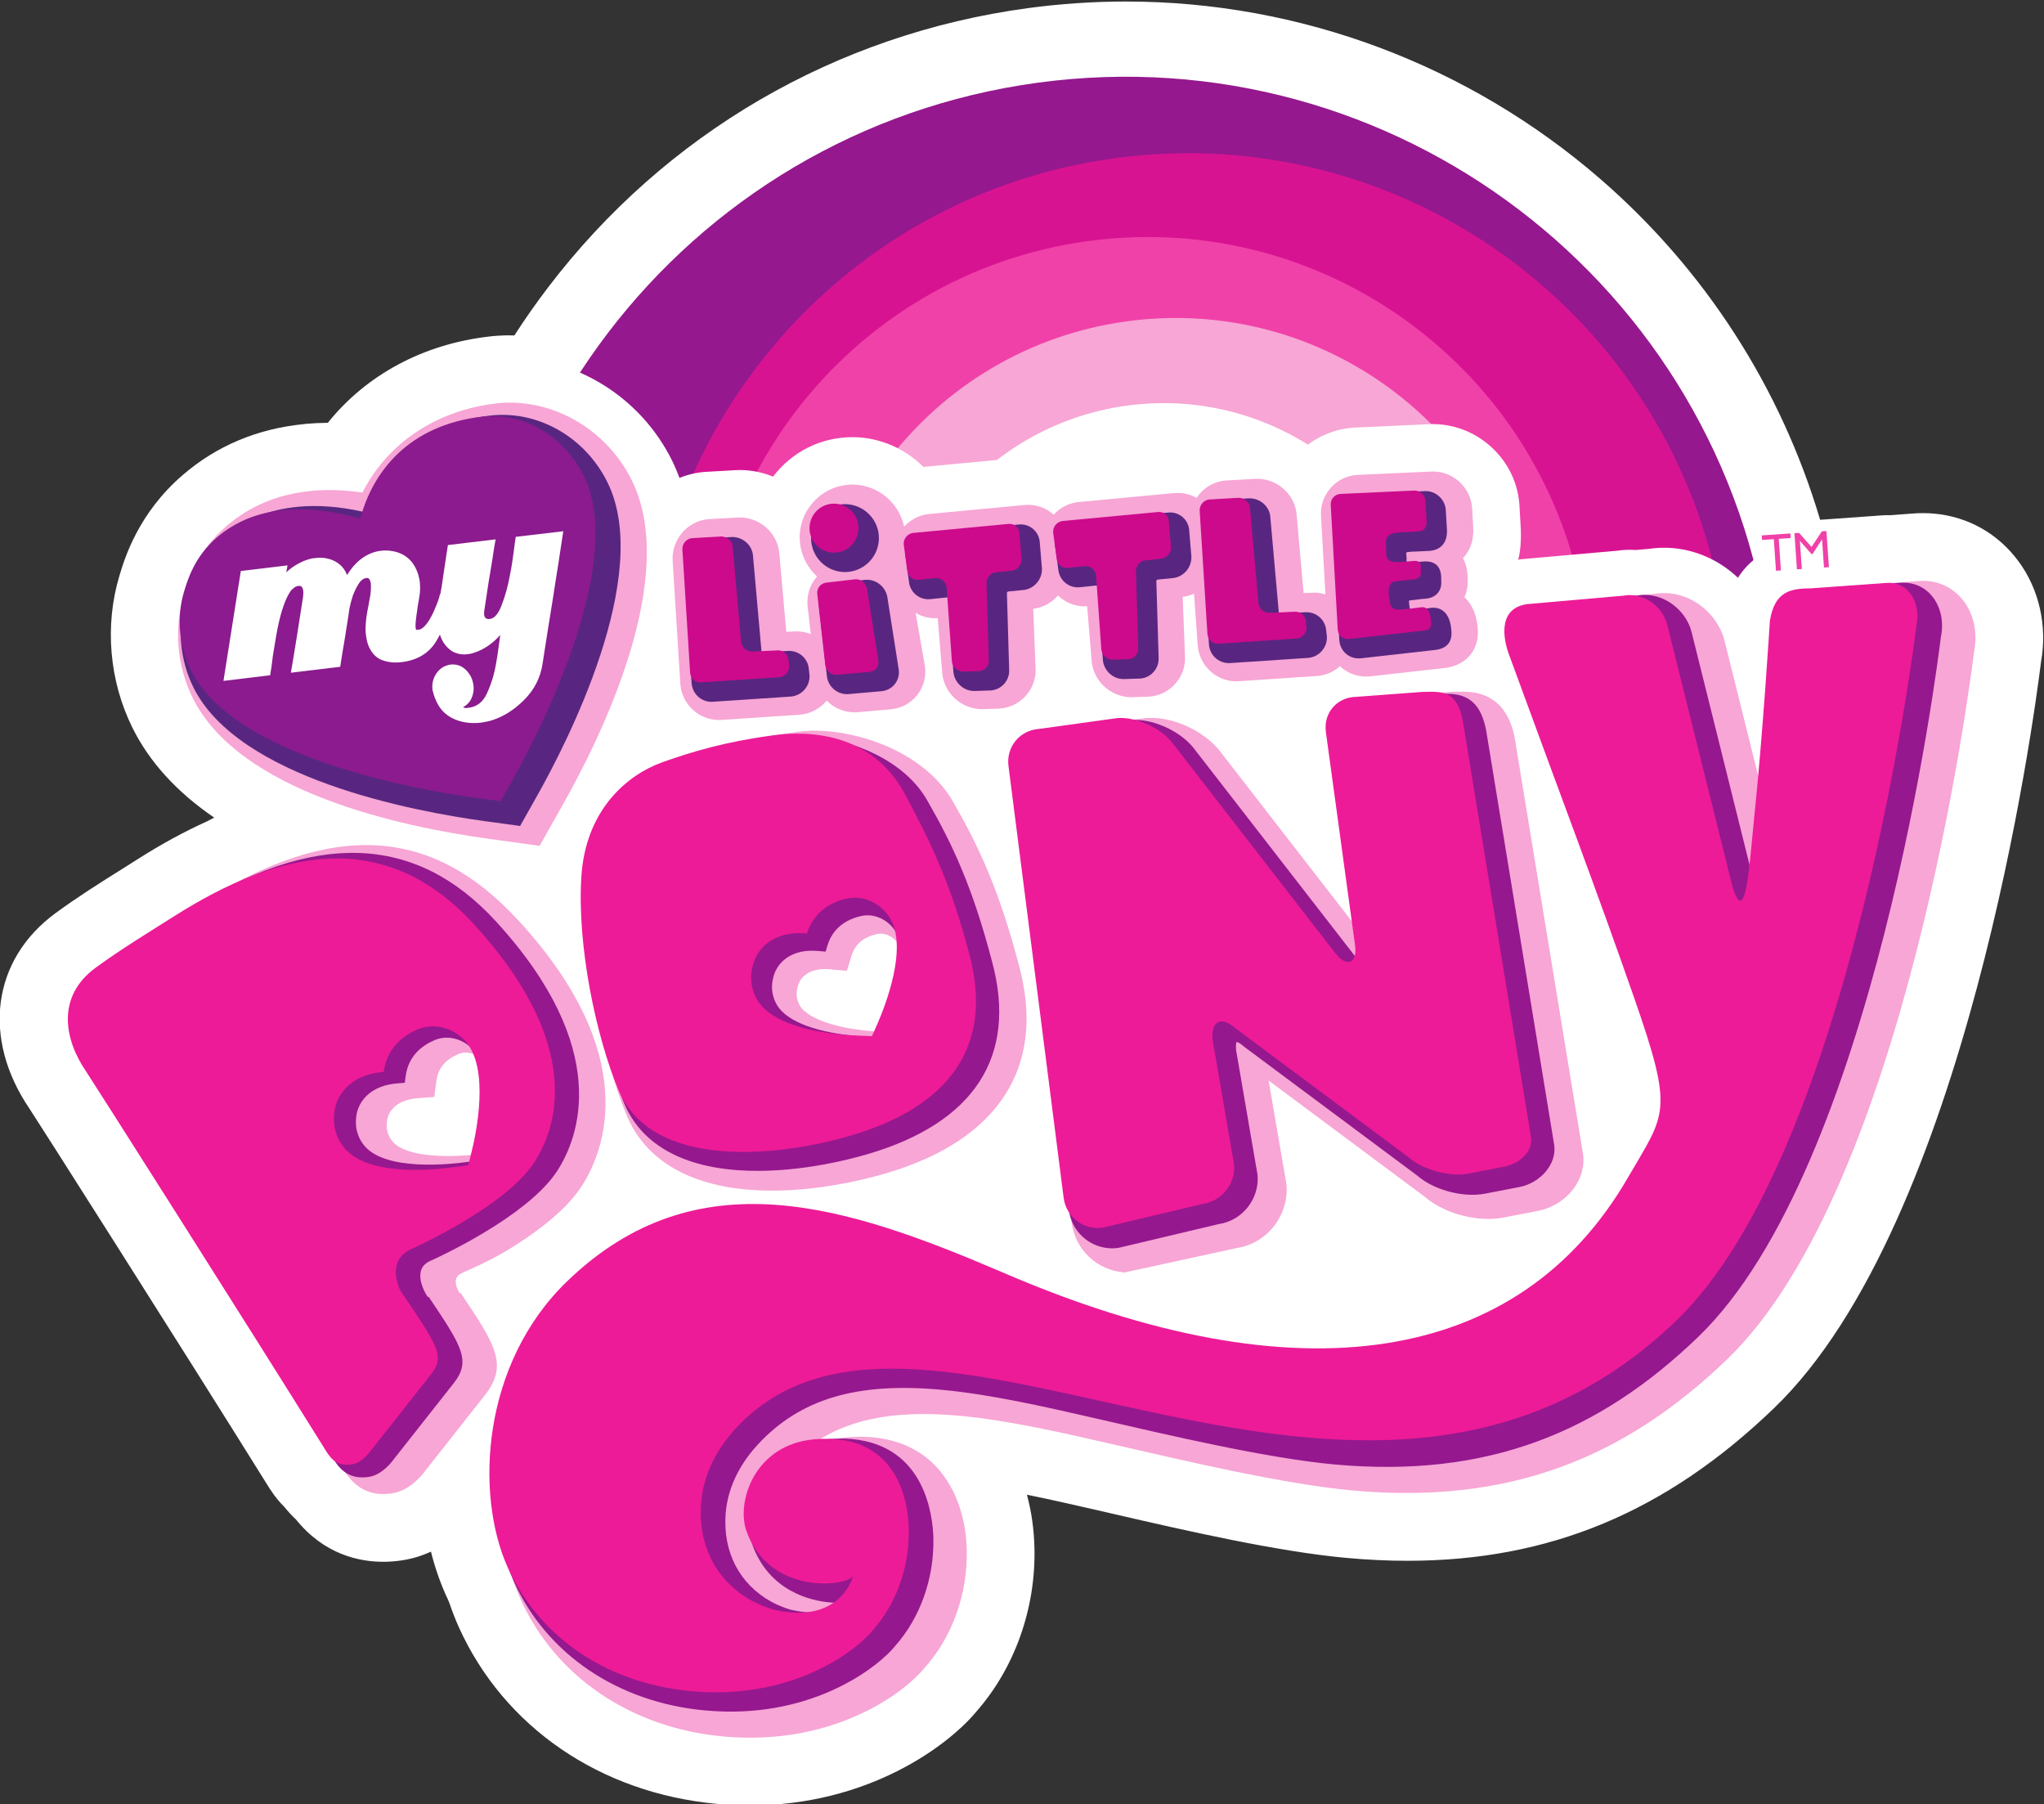 <?xml version="1.0" encoding="UTF-8"?>
<!-- Created with Inkscape (http://www.inkscape.org/) -->
<svg width="2588.433" height="2284.467" version="1.1" viewBox="0 0 258.843 228.447" xml:space="preserve" xmlns="http://www.w3.org/2000/svg" xmlns:xlink="http://www.w3.org/1999/xlink"><rect x="0" y="0" width="258.843" height="228.447" fill="#333333" stroke="none"/><defs><clipPath id="clipPath82416"><path d="m113.309 392.505h209.84v189.53h-209.84z"/></clipPath></defs><g transform="matrix(1.333,0,0,-1.333,-159.081,768.046)"><g clip-path="url(#clipPath82416)"><g transform="translate(311.108,522.853)"><path d="m0 0c-1.938 2.636-4.788 4.249-8.022 4.542-0.686 0.061-1.471 0.061-2.044 7e-3l-2.138-0.157c-0.327 9e-3 -0.675-4e-3 -0.948-0.029l-5.701-0.408c-3.742 12.577-10.935 23.741-20.857 32.349-12.548 10.883-28.561 16.877-45.091 16.877-3.084 0-6.217-0.212-9.308-0.627-18.244-2.465-34.434-11.885-45.59-26.525-1.125-1.475-2.2-3.009-3.203-4.565-0.677 0.023-1.287 4e-3 -2.094-0.067l-0.314-0.037c-6.233-0.717-11.644-3.62-15.315-8.195-0.677-3e-3 -1.33-0.034-2.034-0.092l-0.279-0.033c-4.407-0.444-8.262-2.067-11.462-4.826-4.236-3.64-5.53-7.933-6.014-9.548-1.429-4.732-0.981-10.001 1.23-14.464 1.608-3.249 4.217-6.112 7.767-8.535-0.241-0.123-0.485-0.248-0.725-0.375-2.117-0.954-4.311-2.15-6.513-3.551l-1.496-0.944c-2.067-1.296-4.203-2.637-6.326-4.19-6.045-4.423-7.037-11.908-2.471-18.611 0.637-0.95 14.518-22.77 22.399-35.418l0.092-0.146c0.327-0.531 0.864-1.409 1.719-2.25 0.348-0.436 0.702-0.819 1.079-1.167 2.679-3.326 5.99-4.03 8.305-4.03 0.544 0 1.101 0.042 1.646 0.119 0.992 0.135 1.959 0.419 2.882 0.846 0.371-1.478 0.854-2.876 1.44-4.176 0.056-0.117 0.11-0.235 0.154-0.327 0.059-0.148 0.115-0.285 0.165-0.394 0.266-0.787 0.562-1.546 0.885-2.267 4.284-9.503 13.455-15.781 24.527-16.794 0.838-0.077 1.677-0.125 2.496-0.14 0.223-4e-3 0.446-6e-3 0.667-6e-3 11.175 0 18.799 5.651 21.518 8.958 3.603 4.111 5.601 9.735 5.482 15.423-0.037 1.804-0.277 3.519-0.719 5.13 2.34-0.473 4.791-1.038 7.347-1.623l1.034-0.24c6.474-1.49 15.338-3.534 21.974-4.14 1.975-0.181 3.924-0.273 5.795-0.273 13.494 0 24.568 4.615 34.851 14.521 18.263 17.588 24.654 65.294 25.346 70.884 0.602 3.386-0.175 6.853-2.136 9.514" fill="#fff"/></g><g transform="translate(292.402,516.053)"><path d="m0 0c-2.173 16.109-10.127 30.846-22.401 41.496-12.159 10.548-27.678 16.355-43.695 16.355-2.99 0-6.026-0.204-9.022-0.607-17.68-2.39-33.37-11.518-44.184-25.706-10.808-14.183-15.446-31.732-13.063-49.414 2.178-16.117 10.135-30.857 22.408-41.502 12.16-10.546 27.682-16.357 43.705-16.359h2e-3c2.978 0 6.005 0.204 9.003 0.606 36.496 4.932 62.177 38.636 57.247 75.131" fill="#fff"/></g><g transform="translate(287.435,515.381)"><path d="m0 0c-4.563 33.807-35.672 57.515-69.48 52.946-33.811-4.568-57.513-35.672-52.946-69.48 4.562-33.811 35.667-57.515 69.478-52.956 33.814 4.571 57.513 35.681 52.948 69.49" fill="#95188e"/></g><g transform="translate(283.158,517.064)"><path d="m0 0c-3.801 28.156-29.709 47.893-57.865 44.094-28.157-3.804-47.902-29.706-44.103-57.861 3.803-28.165 29.715-47.911 57.874-44.113 28.152 3.805 47.901 29.717 44.094 57.88" fill="#d81392"/></g><g transform="translate(269.997,517.266)"><path d="m0 0c-3.105 22.999-24.264 39.119-47.268 36.016-22.989-3.109-39.123-24.272-36.016-47.257 3.107-22.998 24.271-39.121 47.253-36.019 23.008 3.111 39.138 24.269 36.031 47.26" fill="#f041a8"/></g><g transform="translate(265.049,516.227)"><path d="m0 0c-2.536 18.797-19.834 31.974-38.625 29.438-18.792-2.54-31.978-19.832-29.446-38.627 2.544-18.803 19.84-31.976 38.633-29.434 18.788 2.538 31.982 19.826 29.438 38.623" fill="#f7a6d5"/></g><g transform="translate(255.496,515.487)"><path d="m0 0c-1.911 14.152-14.925 24.077-29.082 22.166-14.158-1.915-24.076-14.934-22.161-29.086 1.908-14.14 14.927-24.074 29.083-22.164 14.155 1.909 24.075 14.938 22.16 29.084" fill="#fff"/></g><g transform="translate(309.392,521.592)"><path d="m0 0c-1.571 2.136-3.882 3.446-6.505 3.684-0.288 0.027-0.577 0.039-0.869 0.039-0.283 0-0.561-0.012-0.825-0.037l-2.244-0.163c-0.073 5e-3 -0.146 7e-3 -0.221 7e-3 -0.206 0-0.413-0.011-0.621-0.029l-6.876-0.49c-1.113-0.021-2.736-0.077-4.343-0.971-0.789-0.442-1.706-1.163-2.442-2.332-1.648 1.567-3.798 2.601-6.121 2.813-0.298 0.027-0.598 0.04-0.898 0.04-0.478 0-0.961-0.036-1.436-0.106l-1.25-0.107c-0.196 0.011-0.392 0.021-0.586 0.021-0.385 0-0.771-0.029-1.152-0.09l-9.139-0.804-0.142-0.021c-2.104-0.323-3.815-1.433-4.817-3.133-1.019-1.724-1.061-3.624-0.836-5.128-0.179-2e-3 -0.354-5e-3 -0.51-7e-3l-0.523-0.01-0.602-0.046c-0.442 0.05-0.834 0.054-1.128 0.054-0.195 0-0.398-2e-3 -0.6-6e-3l-0.448-8e-3 -6.301-0.473c-2.037-0.071-3.942-0.967-5.246-2.478-1.34-1.548-1.953-3.627-1.678-5.73l0.284-2.065-2.519 3.247c-2.065 2.781-5.72 4.748-9.329 5.009-0.271 0.021-0.544 0.031-0.811 0.031-0.233 0-0.458-6e-3 -0.727-0.027l-0.152-0.01-0.596-0.08c-0.475 0.071-0.942 0.107-1.398 0.107-0.183 0-0.369-7e-3 -0.544-0.017l-0.156-0.01-7.52-1.04c-1.981-0.186-3.819-1.157-5.074-2.68-0.727-0.887-1.221-1.942-1.477-3.052-3.705 3.602-8.937 5.25-12.904 5.54-0.465 0.033-0.931 0.052-1.382 0.052-0.745 0-1.469-0.048-2.137-0.142-0.648-0.087-1.261-0.179-1.855-0.277-0.198-0.02-0.392-0.046-0.567-0.07-5.05-0.684-8.447-1.734-11.383-2.774-4.748-1.702-10.003-6.447-10.512-14.646-4.848 4.67-10.27 7.039-16.152 7.039-4.463 0-9.125-1.305-14.242-3.995-2.021-0.908-4.138-2.06-6.295-3.425-0.489-0.313-0.979-0.619-1.463-0.925-2.046-1.284-4.163-2.613-6.234-4.13-5.053-3.699-5.838-10.012-1.961-15.705 0.676-1.006 14.655-22.985 22.439-35.482l0.098-0.155c0.323-0.525 0.775-1.256 1.488-1.935 0.331-0.425 0.681-0.805 1.056-1.136 2.155-2.757 4.826-3.359 6.745-3.359 0.446 0 0.902 0.034 1.357 0.096 1.154 0.161 2.263 0.573 3.294 1.225 0.517 0.327 0.971 0.686 1.365 1.046 0.337-2.483 0.979-4.805 1.894-6.828 0.054-0.127 0.114-0.252 0.175-0.377 0.062-0.165 0.129-0.323 0.2-0.477 0.252-0.765 0.533-1.48 0.829-2.138 3.965-8.795 12.481-14.611 22.781-15.552 0.769-0.069 1.556-0.115 2.344-0.13 0.208-2e-3 0.417-4e-3 0.623-4e-3 10.385 0 17.369 5.132 19.916 8.231 3.256 3.719 5.065 8.805 4.957 13.973-0.063 3.021-0.765 5.713-1.986 7.955 3.486-0.55 7.272-1.419 11.22-2.327l1.017-0.236c6.418-1.477 15.209-3.507 21.706-4.096 1.879-0.173 3.736-0.261 5.517-0.261 12.969 0 23.602 4.422 33.458 13.919 17.704 17.049 23.983 63.731 24.722 69.688 0.511 2.832-0.123 5.707-1.75 7.916" fill="#fff"/></g><g transform="translate(263.262,520.434)"><path d="m0 0c0.025 0.398 0.013 0.711 8e-3 0.902-6e-3 0.419 0.123 0.575 0.069 0.95 0.494 1.196 0.548 2.782 0.45 4.149l-0.106 1.84c-0.304 4.196-3.851 7.545-8.083 7.622h-0.202c-0.079 0-0.162-2e-3 -0.289-9e-3l-6.979-0.316c-1.725-0.077-3.394-0.707-4.727-1.773-1.321 0.883-2.899 1.383-4.476 1.408l-0.227 4e-3c-0.186-4e-3 -0.359-0.014-0.473-0.023l-2.826-0.158c-1.277-0.11-2.519-0.519-3.598-1.186-0.144 0.011-0.286 0.017-0.431 0.021l-0.228 2e-3c-0.222-2e-3 -0.439-0.016-0.695-0.035l-9.058-0.856c-0.759-0.071-1.507-0.25-2.226-0.534-0.65 0.181-1.321 0.277-1.998 0.288h-0.225c-0.221-4e-3 -0.446-0.011-0.692-0.034l-9.061-0.852c-0.042-4e-3 -0.086-0.01-0.125-0.014-1.747 1.754-4.126 2.781-6.562 2.825l-0.137 2e-3 -0.115-2e-3c-2.963-0.023-5.665-1.384-7.468-3.746-0.956 0.393-1.996 0.608-3.027 0.625h-0.198c-0.19 0-0.373-9e-3 -0.475-0.019l-2.828-0.161c-4.38-0.368-7.745-4.271-7.509-8.699l0.733-11.704c0.273-4.219 3.805-7.582 8.041-7.659h0.185c0.161 2e-3 0.319 6e-3 0.484 0.018l7.459 0.496c0.844 0.063 1.667 0.259 2.453 0.575 0.739-0.227 1.517-0.348 2.317-0.36h0.16c0.169 0 0.354 4e-3 0.606 0.025l3.08 0.267c1.382 0.104 2.715 0.562 3.865 1.329 1.296-0.838 2.797-1.292 4.368-1.321l1.929 0.054c2.184 0.096 4.197 1.042 5.672 2.659 0.273 0.302 0.521 0.619 0.746 0.952 1.521-1.575 3.621-2.494 5.849-2.534l1.929 0.055c1.89 0.087 3.684 0.821 5.076 2.071 0.929-0.384 1.934-0.596 2.919-0.611l0.248-2e-3 7.931 0.517c0.6 0.044 1.2 0.156 1.787 0.337 0.775-0.252 1.59-0.389 2.432-0.408h0.183c0.282 6e-3 0.557 0.021 0.842 0.054l6.989 0.786c4.363 0.462 7.395 3.923 7.207 8.226-0.067 1.465-0.394 2.796-0.973 3.957" fill="#fff"/></g><g transform="translate(183.173,532.457)"><path d="m0 0c-2.93 5.915-8.976 9.737-15.407 9.737-0.468 0-0.941-0.019-1.41-0.06l-0.317-0.038c-6.072-0.698-11.22-3.646-14.513-8.224-0.958 0.037-1.902 0.016-2.823-0.059l-0.321-0.039c-3.963-0.398-7.424-1.853-10.289-4.32-3.761-3.236-4.926-7.101-5.361-8.551-1.275-4.217-0.875-8.92 1.1-12.904 5.019-10.133 19.913-14.148 31.517-15.732l7.545-1.039 3.73 6.626c4.711 8.357 11.825 23.968 6.549 34.603" fill="#fff"/></g><g transform="translate(187.571,507.794)"><path d="m0 0c-1.894 0.031-3.473 1.546-3.601 3.444l-0.727 11.698c-0.112 2 1.411 3.763 3.39 3.934l2.728 0.15c0.083 6e-3 0.204 0.01 0.323 0.01 1.869-0.035 3.482-1.481 3.68-3.3l0.673-7.56 0.823 0.036c0.058 6e-3 0.145 6e-3 0.233 6e-3 0.435-6e-3 0.863-0.098 1.271-0.256l-0.298 2.617c-0.117 0.975 0.175 1.977 0.804 2.742 0.032 0.035 0.061 0.073 0.096 0.108-1.067 0.969-1.675 2.361-1.654 3.801 0.052 2.767 2.342 4.974 5.105 4.928 2.358-0.044 4.344-1.761 4.813-3.997 0.613 0.682 1.459 1.115 2.392 1.205l9.049 0.854c0.14 0.012 0.273 0.014 0.409 0.012 0.877-0.014 1.717-0.35 2.361-0.929 0.618 0.679 1.466 1.111 2.377 1.196l9.054 0.854c0.135 0.011 0.273 0.017 0.404 0.015 0.619-8e-3 1.21-0.175 1.738-0.481 0.625 0.954 1.639 1.567 2.769 1.658l2.723 0.154c0.086 9e-3 0.208 0.011 0.329 0.011 1.867-0.033 3.484-1.482 3.676-3.301l0.671-7.557 0.821 0.037c0.064 2e-3 0.154 5e-3 0.241 2e-3 0.346-6e-3 0.684-0.062 1.011-0.16l-0.419 7.48c-0.056 0.986 0.279 1.93 0.944 2.663 0.663 0.734 1.565 1.157 2.555 1.205l6.976 0.318c0.081 3e-3 0.158 3e-3 0.235 3e-3 1.909-0.038 3.503-1.549 3.645-3.447l0.102-1.8c0.091-1.202-0.255-2.253-0.978-2.98 0.298-0.533 0.451-1.179 0.453-1.923v-0.079c8e-3 -0.273 0.035-0.975-0.309-1.705 0.584-0.537 1.2-1.502 1.277-3.188 0.086-1.908-1.193-3.333-3.183-3.546l-7.014-0.786c-0.179-0.018-0.327-0.022-0.477-0.022-0.913 0.014-1.777 0.366-2.425 0.983-0.611-0.546-1.369-0.871-2.176-0.929l-7.426-0.496c-0.102-4e-3 -0.208-0.011-0.317-9e-3 -1.892 0.034-3.473 1.549-3.598 3.447l-0.346 4.876c-0.34-0.152-0.709-0.259-1.079-0.303l0.22-5.669c0.048-0.961-0.293-1.89-0.954-2.615-0.66-0.729-1.565-1.152-2.548-1.198l-1.532-0.048h-0.135c-1.882 0.033-3.492 1.504-3.692 3.355l-0.436 5.286c-0.102-6e-3 -0.208-9e-3 -0.304-9e-3 -0.927 0.015-1.802 0.386-2.465 1.032-0.604-0.702-1.434-1.152-2.355-1.267l0.225-5.668c0.044-0.964-0.295-1.894-0.952-2.617-0.664-0.727-1.567-1.15-2.552-1.2l-1.534-0.046h-0.135c-1.876 0.034-3.486 1.507-3.688 3.357l-0.436 5.284c-0.108-8e-3 -0.206-8e-3 -0.302-8e-3 -0.642 0.012-1.261 0.187-1.798 0.512l0.877-5.013c0.161-0.987-0.104-2.004-0.721-2.792-0.621-0.785-1.55-1.283-2.563-1.361l-3.082-0.266c-0.16-0.013-0.262-0.015-0.364-0.013-0.988 0.017-1.915 0.415-2.592 1.109-0.644-0.773-1.569-1.261-2.565-1.336l-7.424-0.496c-0.102-4e-3 -0.211-6e-3 -0.317-6e-3" fill="#f7a6d5"/></g><g transform="translate(199.78,510.247)"><path d="m0 0c-0.977 0.017-1.786 0.761-1.886 1.723l-0.762 6.741c-0.059 0.498 0.087 1.015 0.408 1.402 0.323 0.398 0.781 0.634 1.288 0.677l2.677 0.313c0.092 0.01 0.165 0.01 0.227 0.01 0.938-0.016 1.751-0.725 1.907-1.646l1.077-6.855c0.081-0.5-0.052-1.011-0.364-1.407-0.307-0.393-0.78-0.643-1.29-0.679l-3.097-0.273c-0.07-6e-3 -0.127-6e-3 -0.185-6e-3" fill="#582680"/></g><g transform="translate(226.035,511.681)"><path d="m0 0c-0.967 0.015-1.809 0.79-1.917 1.763l-0.5 7.057c-6e-3 0.023-0.058 0.067-0.104 0.067l-1.596-0.167c-0.077-6e-3 -0.15-0.01-0.221-0.01-0.954 0.021-1.728 0.746-1.817 1.7l-0.34 2.482-2e-3 0.035c-0.073 1.025 0.704 1.938 1.736 2.038l9.049 0.85c0.069 8e-3 0.136 0.01 0.209 8e-3 0.979-0.014 1.766-0.8 1.789-1.779l0.203-2.409c0.033-1.048-0.757-1.952-1.77-2.044l-1.429-0.144c-0.075-6e-3 -0.133-0.085-0.131-0.152l0.217-7.284c0.022-0.494-0.155-0.98-0.49-1.348-0.338-0.375-0.8-0.592-1.305-0.617l-1.51-0.046z" fill="#582680"/></g><g transform="translate(211.841,510.549)"><path d="m0 0c-0.969 0.017-1.813 0.79-1.923 1.761l-0.496 7.063c-6e-3 0.025-0.058 0.063-0.1 0.065l-1.598-0.167c-0.082-8e-3 -0.152-0.01-0.223-8e-3h-2e-3c-0.953 0.014-1.726 0.744-1.811 1.696l-0.344 2.482-2e-3 0.035c-0.073 1.021 0.704 1.938 1.732 2.036l9.049 0.85c0.071 6e-3 0.144 0.01 0.208 0.01 0.984-0.018 1.767-0.798 1.794-1.781l0.2-2.403c0.038-1.052-0.754-1.956-1.769-2.05l-1.429-0.14c-0.073-8e-3 -0.133-0.085-0.129-0.154l0.214-7.286c0.023-0.494-0.15-0.978-0.487-1.349-0.338-0.37-0.8-0.589-1.305-0.612l-1.508-0.048z" fill="#582680"/></g><g transform="translate(236.036,513.196)"><path d="m0 0c-0.969 0.017-1.779 0.792-1.844 1.767l-0.729 11.693c-0.059 1.038 0.729 1.951 1.752 2.034l2.692 0.152c0.033 4e-3 0.106 6e-3 0.183 4e-3 0.98-0.018 1.826-0.762 1.924-1.698l0.812-9.114c4e-3 -0.052 0.073-0.114 0.134-0.114l2.413 0.108c0.035 0 0.077 2e-3 0.125 0 0.973-0.015 1.779-0.786 1.833-1.759l0.067-0.552v-0.029c0.037-1.025-0.763-1.921-1.782-1.996l-7.413-0.494c-0.054-2e-3 -0.111-4e-3 -0.167-2e-3" fill="#582680"/></g><g transform="translate(199.556,521.845)"><path d="M 0,0 C -1.779,0.031 -3.198,1.502 -3.163,3.282 -3.132,5.061 -1.661,6.48 0.113,6.449 1.888,6.414 3.311,4.947 3.282,3.171 3.246,1.39 1.777,-0.031 0,0" fill="#582680"/></g><g transform="translate(248.377,513.643)"><path d="m0 0c-0.963 0.017-1.74 0.761-1.8 1.732l-0.671 11.862c-0.021 0.508 0.146 0.99 0.485 1.365 0.34 0.373 0.802 0.593 1.309 0.616l6.978 0.313c0.04 4e-3 0.079 4e-3 0.123 4e-3 0.988-0.014 1.817-0.8 1.888-1.781l0.108-1.78c0.125-1.777-1.086-2.069-1.609-2.117l-1.325-0.064c-0.577-5e-3 -0.829-0.057-0.927-0.09 0-4e-3 -2e-3 -0.011-2e-3 -0.019l0.021-0.387c0.016-0.092 0.016-0.234 0.01-0.388v-0.165c0.025-4e-3 0.056-4e-3 0.092-4e-3 0.06-4e-3 0.135 0 0.215 0.011l0.996 0.071c0.185 0.025 0.375 0.035 0.545 0.035 1.444-0.027 1.446-1.271 1.444-1.682l2e-3 -0.116c0.015-0.292 0.032-0.83-0.381-1.263-0.404-0.423-0.981-0.496-1.398-0.502l-1.279-0.152c-0.011-0.173 0.025-0.452 0.041-0.594l0.063-0.281 2e-3 -0.04c0.142 2e-3 0.329 0.023 0.529 0.048 0.171 0.017 0.346 0.035 0.527 0.05l1.011 0.131 0.035 4e-3c0.042 3e-3 0.077 3e-3 0.119 0 0.598-0.01 1.615-0.329 1.705-2.335 0.029-0.688-0.221-1.536-1.586-1.682l-7.03-0.792c-0.084-8e-3 -0.163-0.01-0.24-8e-3" fill="#582680"/></g><g transform="translate(186.886,509.519)"><path d="m0 0c-0.967 0.017-1.775 0.796-1.842 1.771l-0.731 11.694c-0.057 1.035 0.731 1.948 1.752 2.035l2.692 0.146c0.04 9e-3 0.111 0.011 0.183 0.011 0.98-0.019 1.828-0.765 1.928-1.703l0.81-9.114c7e-3 -0.05 0.075-0.112 0.134-0.116l2.413 0.11c0.037 2e-3 0.077 2e-3 0.125 2e-3 0.975-0.019 1.779-0.787 1.833-1.761l0.063-0.55 2e-3 -0.031c0.042-1.025-0.761-1.919-1.782-1.996l-7.413-0.494c-0.052-4e-3 -0.109-4e-3 -0.167-4e-3" fill="#582680"/></g><g transform="translate(197.855,520.84)"><path d="m0 0c-0.542-0.044-0.94-0.536-0.873-1.086l0.76-6.751c0.059-0.541 0.559-0.954 1.105-0.912l3.107 0.271c0.545 0.043 0.921 0.518 0.831 1.056l-1.071 6.845c-0.092 0.542-0.608 0.95-1.144 0.894z" fill="#cd0a8c"/></g><g transform="translate(219.73,523.134)"><path d="m0 0c0.046-0.55 0.51-0.948 1.056-0.892l1.594 0.161c0.538 0.054 1.034-0.348 1.088-0.89l0.5-7.032c0.061-0.546 0.552-0.976 1.094-0.959l1.473 0.046c0.542 0.023 0.967 0.488 0.94 1.038l-0.217 7.272c-0.025 0.545 0.392 1.039 0.936 1.085l1.438 0.144c0.539 0.052 0.975 0.542 0.954 1.09l-0.204 2.452c-0.011 0.544-0.477 0.948-1.017 0.9l-9.047-0.852c-0.551-0.052-0.965-0.542-0.928-1.083z" fill="#cd0a8c"/></g><g transform="translate(205.536,522.002)"><path d="m0 0c0.042-0.55 0.504-0.95 1.054-0.896l1.594 0.169c0.536 0.048 1.028-0.35 1.086-0.894l0.502-7.032c0.061-0.544 0.55-0.978 1.094-0.957l1.469 0.044c0.55 0.023 0.969 0.483 0.942 1.04l-0.215 7.268c-0.031 0.552 0.39 1.041 0.936 1.087l1.435 0.142c0.54 0.05 0.976 0.544 0.955 1.092l-0.2 2.45c-0.015 0.546-0.477 0.952-1.021 0.904l-9.052-0.856c-0.544-0.048-0.96-0.54-0.923-1.084z" fill="#cd0a8c"/></g><g transform="translate(238.084,527.995)"><path d="m0 0c-0.063 0.544-0.629 0.95-1.171 0.896l-2.663-0.152c-0.552-0.042-0.965-0.531-0.938-1.082l0.734-11.689c0.037-0.554 0.504-0.971 1.052-0.929l7.412 0.492c0.541 0.041 0.971 0.514 0.95 1.066l-0.059 0.542c-0.022 0.546-0.493 0.967-1.035 0.938l-2.382-0.109c-0.548-0.033-1.037 0.388-1.089 0.932z" fill="#cd0a8c"/></g><g transform="translate(200.899,525.975)"><path d="m0 0c-0.027-1.281-1.083-2.311-2.369-2.29-1.284 0.025-2.307 1.09-2.284 2.371 0.023 1.284 1.088 2.313 2.365 2.286 1.288-0.021 2.305-1.083 2.288-2.367" fill="#cd0a8c"/></g><g transform="translate(251.314,519.344)"><path d="m0 0c-0.069 0.54-0.206 1.548 0.646 1.623l1.421 0.167c1.083 0.014 0.94 0.519 0.94 0.985 0 0.621-0.013 0.888-1.028 0.751l-0.993-0.073c-1.557-0.121-1.219 0.841-1.278 1.383l-0.033 0.463c0.052 0.65 0.317 0.985 1.784 0.985l1.298 0.071c0.777 0.063 0.829 0.625 0.787 1.171l-0.106 1.763c-0.037 0.546-0.529 0.977-1.071 0.952l-6.98-0.317c-0.55-0.025-0.971-0.491-0.94-1.037l0.665-11.858c0.037-0.544 0.496-0.944 1.052-0.886l7.034 0.79c0.542 0.056 0.809 0.183 0.784 0.752-0.029 0.661-0.15 1.515-0.886 1.479l-1.004-0.131c-1.021-0.067-1.957-0.404-2.034 0.709z" fill="#cd0a8c"/></g><g transform="translate(188.936,524.324)"><path d="m0 0c-0.06 0.542-0.625 0.948-1.167 0.894l-2.665-0.152c-0.554-0.044-0.969-0.534-0.935-1.084l0.731-11.689c0.037-0.554 0.508-0.969 1.052-0.929l7.408 0.493c0.541 0.038 0.977 0.515 0.952 1.067l-0.058 0.542c-0.021 0.544-0.49 0.967-1.03 0.938l-2.386-0.107c-0.546-0.037-1.037 0.388-1.094 0.928z" fill="#cd0a8c"/></g><g transform="translate(165.929,496.485)"><path d="m0 0c-8.67 1.181-23.868 4.499-28.282 13.406-1.498 3.026-1.804 6.589-0.839 9.781 0.377 1.244 1.258 4.142 4.063 6.553 2.219 1.911 4.924 3.03 8.051 3.324l0.131 0.018c1.499 0.125 3.08 0.071 4.716-0.173 2.417 4.732 7.036 7.812 12.76 8.473l0.198 0.025c5.163 0.447 10.237-2.497 12.629-7.325 4.582-9.23-2.986-24.489-6.44-30.625l-2.311-4.101z" fill="#f7a6d5"/></g><g transform="translate(165.441,498.178)"><path d="m0 0c-6.905 0.944-23.441 4.078-27.727 12.712-1.294 2.628-1.561 5.722-0.727 8.485 0.364 1.198 1.123 3.671 3.533 5.755 1.934 1.663 4.324 2.649 7.097 2.909l0.14 0.015c1.879 0.164 3.924 4e-3 6.072-0.486 1.925 5.159 6.284 8.468 12.191 9.152l0.167 0.016c4.459 0.386 8.781-2.169 10.856-6.357 4.407-8.868-3.984-25.012-6.662-29.759l-1.629-2.892z" fill="#582680"/></g><g transform="translate(166.898,500.075)"><path d="m0 0-2.321 0.315c-5.297 0.725-22.95 3.75-27.1 12.12-1.15 2.319-1.382 5.059-0.642 7.51 0.342 1.121 0.994 3.294 3.117 5.119 1.73 1.484 3.853 2.361 6.362 2.599 2.573 0.248 5.154-0.213 7.255-0.819 1.171 4.43 4.578 8.874 11.577 9.689h0.031l0.112 0.016c3.836 0.369 7.662-1.891 9.508-5.625 4.255-8.57-4.882-25.575-6.763-28.909z" fill="#8b1b8e"/></g><g transform="translate(168.338,525.189)"><path d="m0 0c-0.052-0.283-0.117-0.775-0.204-1.475-0.086-0.698-0.204-1.45-0.367-2.244-0.177-0.976-0.431-1.888-0.754-2.726-0.311-0.852-0.698-1.304-1.144-1.356-0.05-2e-3 -0.106-4e-3 -0.146-2e-3 -0.048 2e-3 -0.1 0.01-0.156 0.027-0.059 0.027-0.119 0.071-0.154 0.141-0.046 0.061-0.059 0.13-0.073 0.209-7e-3 0.037-0.015 0.079-0.015 0.098-6e-3 0.029 2e-3 0.058 0.015 0.081-7e-3 0.067-0.011 0.138 0 0.202 4e-3 0.054 0.014 0.108 0.027 0.15 0.081 0.552 0.168 1.107 0.25 1.657 0.075 0.558 0.169 1.11 0.264 1.662 0.092 0.573 0.184 1.115 0.273 1.674 0.08 0.556 0.161 1.104 0.271 1.664l-4.534-0.543c-0.069-0.475-0.146-0.963-0.221-1.444-0.077-0.484-0.152-0.978-0.219-1.467-0.072-0.496-0.131-0.986-0.231-1.469-0.01-0.092-0.031-0.179-0.039-0.275l-0.038 0.021c-0.031-0.184-0.102-0.403-0.185-0.663-0.09-0.246-0.196-0.521-0.327-0.806-0.128-0.328-0.294-0.651-0.473-0.959-0.194-0.321-0.392-0.563-0.59-0.748-0.073-0.062-0.15-0.119-0.223-0.154-0.075-0.044-0.152-0.067-0.24-0.073-0.052-0.01-0.106-0.019-0.146-0.019-0.037-2e-3 -0.064 2e-3 -0.085 0.015-0.019 0.037-0.035 0.075-0.035 0.1-7e-3 0.033-7e-3 0.052-7e-3 0.075-0.029 0.141-0.014 0.35 2e-3 0.594 0.036 0.248 0.061 0.514 0.094 0.787 0.011 0.056 0.029 0.119 0.034 0.179 0 0.05 6e-3 0.121 0.02 0.188 0.023 0.225 0.071 0.454 0.105 0.673 0.045 0.217 0.064 0.388 0.085 0.508 0.05 0.25 0.075 0.503 0.079 0.734 4e-3 0.233-0.01 0.471-0.027 0.696-0.096 0.689-0.321 1.294-0.7 1.815-0.396 0.518-0.906 0.86-1.548 1.039-0.25 0.071-0.496 0.103-0.736 0.13-0.252 0.018-0.483 8e-3 -0.719-0.019-0.637-0.075-1.225-0.315-1.777-0.706-0.548-0.394-1.029-0.936-1.427-1.601-0.169 0.427-0.409 0.765-0.709 1.009-0.296 0.246-0.616 0.41-0.967 0.51-0.218 0.067-0.443 0.106-0.683 0.123-0.223 6e-3 -0.454 0-0.677-0.027-0.05-4e-3 -0.088-0.01-0.138-0.017-0.05-2e-3 -0.098-4e-3 -0.131-0.012-0.469-0.098-0.9-0.265-1.331-0.502-0.436-0.229-0.815-0.513-1.146-0.821l0.12 0.656-4.436-0.533-1.65-10.439 4.436 0.537c0.011 0.121 0.059 0.348 0.113 0.709 0.041 0.362 0.108 0.733 0.143 1.123 0.073 0.466 0.18 1.06 0.301 1.819 0.179 1.052 0.381 1.9 0.579 2.54 0.208 0.639 0.406 1.131 0.608 1.483 0.069 0.125 0.144 0.238 0.204 0.332 0.09 0.098 0.165 0.189 0.253 0.245 0.075 0.075 0.156 0.138 0.237 0.163 0.083 0.042 0.156 0.065 0.235 0.069 0.13 0.023 0.232-4e-3 0.315-0.071 0.067-0.069 0.136-0.202 0.152-0.394 0.015-0.081 0.013-0.165 0.013-0.265-6e-3 -0.12-0.017-0.233-0.032-0.348-0.095-0.589-0.191-1.191-0.281-1.785-0.091-0.592-0.189-1.194-0.277-1.778-0.102-0.625-0.206-1.229-0.296-1.817-0.094-0.593-0.192-1.191-0.302-1.783l4.69 0.562c0.063 0.453 0.148 0.909 0.217 1.382 0.073 0.465 0.152 0.935 0.24 1.417 0.066 0.448 0.143 0.912 0.216 1.379 0.078 0.461 0.142 0.921 0.209 1.384 0.035 0.154 0.085 0.335 0.129 0.554 0.062 0.21 0.119 0.423 0.19 0.644 0.145 0.394 0.331 0.765 0.541 1.104 0.205 0.342 0.467 0.534 0.746 0.569 0.125 0.025 0.227-0.023 0.29-0.125 0.06-0.096 0.104-0.227 0.131-0.377 0.011-0.111 0.011-0.242 9e-3 -0.39 4e-3 -0.15-0.017-0.3-0.023-0.456-0.013-0.098-0.017-0.192-0.036-0.296-0.025-0.108-0.033-0.188-0.048-0.265-0.041-0.202-0.069-0.385-0.098-0.548-0.033-0.152-0.043-0.26-0.06-0.314-0.061-0.304-0.115-0.615-0.165-0.946-0.043-0.323-0.064-0.657-0.079-0.984 0-0.143 0-0.273 6e-3 -0.396 0.011-0.127 0.032-0.254 0.04-0.387 0.04-0.309 0.098-0.596 0.202-0.869 0.094-0.269 0.238-0.527 0.427-0.777 0.263-0.336 0.584-0.567 0.936-0.684 0.369-0.125 0.721-0.193 1.1-0.21 0.125-2e-3 0.252 4e-3 0.375 4e-3 0.119 8e-3 0.225 0.013 0.329 0.029 1.486 0.177 2.578 0.827 3.274 1.948 0.135 0.215 0.254 0.44 0.377 0.673 6e-3 -0.016 6e-3 -0.025 8e-3 -0.037 0.1-0.313 0.244-0.59 0.409-0.842 0.316-0.423 0.654-0.706 1.041-0.852 0.359-0.142 0.757-0.194 1.151-0.136 0.102 0.011 0.218 0.032 0.314 0.046 0.104 0.027 0.202 0.054 0.296 0.084 0.498 0.156 0.954 0.389 1.396 0.694 0.431 0.304 0.804 0.639 1.113 1.008-0.046-0.373-0.106-0.8-0.171-1.275-0.063-0.473-0.136-0.963-0.227-1.457-0.171-1.014-0.463-1.94-0.855-2.796-0.375-0.856-0.985-1.325-1.835-1.402-0.023-9e-3 -0.065-9e-3 -0.094-0.013-0.04-0.012-0.09 0-0.121 9e-3 -0.046-5e-3 -0.085 0-0.123 0.018-0.052 0.013-0.083 0.034-0.11 0.04 0.387 0.233 0.679 0.531 0.827 0.908 0.163 0.371 0.21 0.759 0.175 1.14-0.012 0.027-0.01 0.036-0.01 0.046-7e-3 0.01-7e-3 0.023-9e-3 0.046-0.068 0.529-0.298 1.002-0.7 1.402-0.389 0.392-0.879 0.571-1.444 0.523-0.073-8e-3 -0.146-0.023-0.212-0.039-0.065-0.025-0.136-0.046-0.221-0.071-0.415-0.142-0.748-0.434-0.996-0.832-0.256-0.414-0.363-0.885-0.317-1.392 0.01-0.05 0.01-0.083 0.017-0.122 8e-3 -0.036 8e-3 -0.08 0.033-0.109 0.013-0.042 0.017-0.077 0.033-0.121 0.015-0.031 0.015-0.068 0.021-0.11 0.165-0.523 0.371-0.959 0.625-1.321 0.257-0.359 0.596-0.661 1.009-0.902 0.431-0.24 0.885-0.394 1.375-0.473 0.479-0.084 0.959-0.088 1.448-0.036 0.142 0.021 0.288 0.046 0.44 0.071 0.152 0.035 0.308 0.067 0.458 0.102 1.18 0.336 2.255 0.996 3.226 1.965 0.985 0.971 1.583 2.132 1.781 3.484 0.167 1.046 0.332 2.098 0.49 3.132 0.163 1.037 0.335 2.083 0.506 3.146 0.163 1.046 0.319 2.096 0.492 3.136 0.156 1.058 0.327 2.111 0.477 3.15z" fill="#fff"/></g><g transform="translate(188.042,411.249)"><path d="m0 0c-8.735 0.798-15.932 5.672-19.247 13.035-3.694 8.195-2.398 21.585 6.168 29.805 6.584 6.324 14.156 6.207 21.978 5.488 6.653-0.606 13.373-3.023 21.425-6.465 9.08-3.936 20.324-7.022 27.339-7.664 15.792-1.444 24.554 9.266 29.565 17.897 0.294 0.508 0.571 0.977 0.828 1.406 2.592 4.368 2.802 4.726-0.351 13.763-2.402 6.907-4.602 12.856-7.386 20.384-1.357 3.672-2.846 7.695-4.551 12.348-0.364 0.994-1.083 3.532 0.119 5.559 0.685 1.161 1.879 1.923 3.363 2.153l0.106 0.012 9.116 0.802c0.467 0.08 0.946 0.096 1.421 0.054 2.469-0.227 4.678-2.15 5.257-4.575l4.045-16.24c0.731 7.755 1.229 15.873 1.25 16.261l4e-3 0.062 0.023 0.158c0.761 4.866 4.453 4.97 6.066 4.997l6.984 0.5c0.267 0.027 0.606 0.029 0.934 0 1.379-0.125 2.596-0.821 3.431-1.95 0.944-1.286 1.292-2.996 0.957-4.705-0.33-2.703-6.443-50.866-23.45-67.248-9.743-9.381-20.695-13.831-35.597-12.473-6.562 0.6-16.001 2.828-22.147 4.242-5.432 1.249-10.564 2.428-15.224 2.855-6.455 0.588-11.062-0.398-14.583-3.182 1.181 0.634 2.521 1.021 3.976 1.136 0.833 0.067 1.637 0.064 2.392-2e-3 6.432-0.59 8.832-5.926 8.932-10.721 0.086-4.129-1.35-8.174-3.938-11.101-1.948-2.415-8.009-6.883-17.169-6.704-0.684 0.013-1.367 0.055-2.036 0.113" fill="#f7a6d5"/></g><g transform="translate(198.143,484.117)"><path d="m0 0c-0.454 0.035-0.844 0.017-1.186-0.052-0.56-0.113-1.014-0.346-1.344-0.696-0.412-0.429-0.502-0.9-0.556-1.179-0.102-0.528 8e-3 -1.105 0.302-1.584 0.596-0.946 2.778-2.079 7.099-2.394 0.363-0.027 0.682-0.042 0.957-0.052 1.598 3.661 2.119 7.009 1.3 8.322-0.371 0.588-0.971 0.967-1.609 1.013-0.135 8e-3 -0.269 4e-3 -0.396-0.019l-0.043-0.013c-1.273-0.275-2.092-0.958-2.424-2.035l-0.446-1.457zm-7.451-20.955c-5.972 0.435-10.056 2.883-11.815 7.078-2.156 5.153-4.115 14.05-3.683 21.082 0.533 8.964 7.047 11.981 9.028 12.69 3.253 1.152 6.357 2.044 10.943 2.667 0.794 0.108 1.682 0.129 2.634 0.062 4.286-0.314 9.683-2.502 12.071-6.694 2.494-4.326 4.417-8.46 6.301-15.676 2.542-9.524-1.965-16.502-12.688-19.642-2.042-0.603-7.378-1.963-12.791-1.567" fill="#f7a6d5"/></g><g transform="translate(226.114,455.333)"><path d="m0 0c-2.552 0.185-4.638 2.161-4.959 4.699l-5.238 41.025c-0.186 1.454 0.216 2.871 1.133 3.992 0.906 1.104 2.203 1.775 3.644 1.894l7.518 1.04h0.04c0.294 0.019 0.596 0.017 0.904-6e-3 2.355-0.167 4.905-1.532 6.209-3.309l12.932-16.684-2.226 16.284c-0.2 1.494 0.219 2.913 1.163 4.007 0.946 1.092 2.288 1.702 3.784 1.721l6.224 0.471 0.402 6e-3c0.363 0.01 0.783 0.019 1.208-0.01 3.784-0.276 4.32-3.801 4.491-4.999l6.392-38.931c0.33-2.426-1.587-4.828-4.281-5.366l-3.241-0.621c-0.664-0.137-1.377-0.175-2.127-0.118-2.029 0.15-4.034 0.921-5.376 2.069l-14.854 11.058 1.69-9.796 4e-3 -0.052c0.287-2.913-1.813-5.615-4.684-6.061l-10.633-2.313-0.048-4e-3c-0.406-0.056 0.3-0.023-0.071 4e-3" fill="#f7a6d5"/></g><g transform="translate(157.163,471.316)"><path d="m0 0c-0.296-0.183-0.538-0.423-0.723-0.698-0.344-0.515-0.354-1.021-0.36-1.321-0.011-0.573 0.202-1.148 0.593-1.582 1.342-1.5 5.526-1.527 8.698-1.093l0.033 6e-3 8e-3 0.029c0.994 4.026 0.93 7.549-0.166 8.766-0.617 0.687-1.544 0.952-2.307 0.656l-0.046-0.019c-0.246-0.099-0.481-0.218-0.692-0.354-0.812-0.51-1.281-1.246-1.404-2.179l-0.202-1.54-1.544-0.115c-0.5-0.037-0.955-0.135-1.346-0.285-0.196-0.075-0.382-0.165-0.542-0.271m0.942-36.387c-0.509-0.325-1.044-0.525-1.586-0.6-2.907-0.404-4.09 1.521-4.726 2.55l-0.11 0.175c-7.797 12.511-21.995 34.833-22.476 35.541-2.449 3.593-3.545 9.079 1.433 12.717 1.584 1.154 3.146 2.179 5.011 3.357l2.655 1.671c12.777 8.072 22.191 7.236 30.307-1.613 11.768-12.825 8.126-21.878 6.011-25.173-1.188-1.85-3.367-3.786-6.478-5.751-3.073-1.939-4.982-2.389-5.322-2.812-0.279-0.348-0.281-0.913 0.202-1.665l0.071 0.054c3.234-4.818 4.574-6.812 2.344-9.666l-5.651-7.166c-0.195-0.273-0.808-1.067-1.685-1.619" fill="#f7a6d5"/></g><g transform="translate(186.311,413.721)"><path d="m0 0c-8.255 0.754-15.044 5.338-18.159 12.258-3.507 7.776-2.265 20.491 5.876 28.307 5.984 5.746 12.689 5.878 20.941 5.123 6.478-0.591 13.089-2.973 21.022-6.363 9.209-3.99 17.505-6.345 24.658-6.999 14.139-1.292 27.094 6.034 33.918 17.784 0.291 0.506 0.564 0.965 0.821 1.396 2.758 4.657 3.113 5.255-0.24 14.873-2.405 6.905-4.607 12.865-7.397 20.408-1.357 3.671-2.842 7.69-4.547 12.345-0.3 0.817-0.898 2.888 0.015 4.434 0.337 0.569 1.033 1.296 2.421 1.515l0.061 2e-3 9.134 0.802c0.371 0.069 0.75 0.088 1.128 0.053 1.917-0.176 3.638-1.676 4.092-3.564l5.886-23.643c0.132 1.038 0.242 2.223 0.317 3.049 0.05 0.529 0.096 1.029 0.142 1.464 0.916 8.748 1.554 19.28 1.558 19.387l7e-3 0.043 6e-3 0.044c0.589 3.784 3.127 3.849 4.819 3.88l7.016 0.5c0.221 0.021 0.477 0.023 0.719 0 0.996-0.09 1.879-0.592 2.481-1.415 0.736-0.998 1.001-2.348 0.721-3.709-0.312-2.565-6.315-50.372-23.062-66.502-9.443-9.097-20.065-13.433-34.557-12.108h-4e-3c-6.466 0.592-15.863 2.811-21.97 4.211-5.474 1.259-10.65 2.451-15.397 2.884-8.026 0.731-13.397-0.873-17.415-5.215-1.275-1.382-2.84-3.653-3.05-6.608-0.252-3.619 1.329-6.645 4.334-8.307 0.56-0.307 1.175-0.561 1.877-0.773 0.479-0.107 0.942-0.184 1.377-0.223 1.838-0.171 3.022 0.306 3.778 0.908-0.506-0.031-1.021-0.021-1.502 0.019-1.69 0.158-5.791 1.015-7.372 5.628-0.634 1.85-0.204 4.386 1.062 6.311 1.374 2.092 3.609 3.363 6.289 3.574 0.756 0.06 1.486 0.06 2.165 0 6.999-0.642 7.686-7.378 7.732-9.429 0.075-3.815-1.25-7.536-3.627-10.218-1.455-1.817-7.124-6.411-16.134-6.234-0.652 0.014-1.302 0.05-1.94 0.108" fill="#95188e"/></g><g transform="translate(192.736,483.038)"><path d="m0 0c0.067 0.346 0.206 1.067 0.838 1.727 0.489 0.521 1.144 0.865 1.935 1.023 0.444 0.09 0.932 0.113 1.49 0.071l0.773-0.068 0.181 0.6c0.317 1.023 1.124 2.333 3.245 2.794l0.046 8e-3c0.229 0.046 0.468 0.058 0.71 0.042 0.99-0.071 1.909-0.644 2.465-1.528 1.242-1.983 0.179-6.138-1.223-9.359l-0.304-0.686-0.75 0.027c-0.29 0.011-0.625 0.029-0.994 0.052-4.086 0.3-6.987 1.365-7.962 2.924-0.444 0.712-0.604 1.575-0.45 2.373m-3.332-18.003h2e-3c5.207-0.377 10.367 0.936 12.344 1.519 10.141 2.971 14.242 9.272 11.856 18.22-1.852 7.09-3.738 11.149-6.184 15.392-2.165 3.798-7.126 5.788-11.083 6.078-0.863 0.062-1.661 0.043-2.369-0.057-4.48-0.606-7.51-1.479-10.685-2.602-1.809-0.648-7.745-3.403-8.235-11.652-0.421-6.855 1.49-15.534 3.596-20.566 1.569-3.744 5.289-5.934 10.758-6.332" fill="#95188e"/></g><g transform="translate(220.885,461.236)"><path d="m0 0c0.246-1.952 1.85-3.473 3.811-3.613 0.285-0.023 0.579-0.013 0.869 0.027l0.033 6e-3 9.533 2.261c2.252 0.329 3.896 2.43 3.671 4.695l-4e-3 0.031-2.031 11.81c-0.038 0.444 0.014 0.671 0.054 0.769 0.096-0.027 0.321-0.119 0.671-0.425l0.027-0.025 16.465-12.256c1.127-0.982 2.917-1.671 4.684-1.801 0.64-0.045 1.236-0.012 1.782 0.094l3.254 0.627c1.967 0.392 3.538 2.169 3.29 3.974l-6.386 38.896c-0.371 2.598-1.409 3.821-3.355 3.961-0.364 0.025-0.733 0.018-1.094 0.01l-0.381-6e-3 -6.251-0.473c-1.136-0.015-2.15-0.473-2.857-1.292-0.71-0.819-1.023-1.89-0.873-3.021l2.767-20.26c0.027-0.202 0.032-0.356 0.027-0.471-0.106 0.084-0.245 0.227-0.412 0.459l-15.33 19.767c-1.081 1.482-3.304 2.661-5.29 2.805-0.252 0.017-0.5 0.017-0.736 4e-3l-7.509-1.04c-1.115-0.083-2.111-0.596-2.809-1.441-0.698-0.855-1.002-1.932-0.86-3.049z" fill="#95188e"/></g><g transform="translate(154.757,472.563)"><path d="m0 0c-0.429-0.271-0.783-0.615-1.054-1.025-0.528-0.784-0.542-1.55-0.55-1.923-0.019-0.848 0.302-1.703 0.879-2.347 2.061-2.296 7.934-1.698 9.687-1.456l0.783 0.106 0.192 0.771c0.871 3.53 1.219 7.956-0.419 9.783-0.927 1.031-2.35 1.413-3.546 0.952l-0.059-0.023c-0.31-0.127-0.608-0.277-0.871-0.448-1.379-0.871-1.806-2.1-1.919-2.986l-0.083-0.631-0.633-0.05c-0.613-0.044-1.176-0.163-1.669-0.352-0.265-0.104-0.513-0.227-0.738-0.371m0.677-36.247c-0.358-0.232-0.725-0.371-1.092-0.421-2.102-0.294-2.906 1.014-3.498 1.971l-0.106 0.179c-7.881 12.642-22.056 34.916-22.508 35.583-2.24 3.286-3.117 7.905 1.14 11.012 1.552 1.135 3.096 2.144 4.94 3.311l2.655 1.671c12.185 7.697 21.824 7.393 29.469-0.936 11.185-12.193 7.839-20.609 5.88-23.662-1.088-1.696-3.138-3.502-6.095-5.369-2.977-1.884-5.786-3.14-5.905-3.192-0.142-0.059-0.256-0.119-0.358-0.186-0.354-0.221-0.567-0.512-0.648-0.885-0.142-0.651 0.1-1.526 0.664-2.407l0.084 0.035c3.125-4.661 4.073-6.065 2.398-8.203l-5.668-7.191c-0.118-0.164-0.625-0.854-1.352-1.31" fill="#95188e"/></g><g transform="translate(190.768,484.082)"><path d="m0 0c0.079 0.406 0.256 1.302 1.033 2.113 0.609 0.644 1.394 1.06 2.347 1.252 0.631 0.123 1.269 0.123 1.858 0.067 0.444 1.456 1.576 2.838 3.786 3.317l0.067 0.019c1.513 0.3 3.132-0.436 4.007-1.834 1.777-2.838-0.454-8.435-1.173-10.085l-0.515-1.167-1.275 0.048c-2.313 0.088-7.855 0.582-9.587 3.342-0.538 0.874-0.742 1.932-0.548 2.928m9.383-15.765c6.907 2.021 14.104 6.611 11.279 17.224-1.797 6.859-3.732 10.739-6.108 15.192-3.111 5.836-9.08 6.082-12.57 5.6-4.584-0.621-7.624-1.537-10.512-2.56-3.224-1.157-7.291-4.439-7.675-10.925-0.402-6.486 1.384-15.077 3.532-20.205 3.197-7.637 15.223-6.341 22.054-4.326" fill="#ed1b97"/></g><g transform="translate(220.388,462.406)"><path d="m0 0c0.229-1.813 1.894-3.082 3.698-2.834l9.531 2.265c1.803 0.246 3.138 1.942 2.959 3.749l-2.036 11.81c-0.179 1.813 0.8 2.313 2.169 1.115l16.461-12.259c1.367-1.206 3.945-1.894 5.739-1.527l3.265 0.627c1.792 0.355 2.84 1.661 2.602 2.872l-6.39 39.02c-0.509 3.532-2.117 3.236-3.941 3.215l-6.267-0.468c-1.83-0.028-3.117-1.522-2.88-3.33l2.771-20.255c0.248-1.803-0.862-2.142-1.944-0.669l-15.337 19.788c-1.076 1.473-3.457 2.574-5.268 2.455l-7.478-1.036c-1.821-0.125-3.126-1.702-2.896-3.515z" fill="#ed1b97"/></g><g transform="translate(298.466,520.803)"><path d="m0 0-7.041-0.502c-1.731-0.029-3.475-0.094-3.946-3.097 0 0-0.636-10.553-1.563-19.423-0.342-3.24-0.715-10.117-2.006-5.747l-6.164 24.756c-0.44 1.838-2.34 3.169-4.19 2.809l-9.179-0.805c-3.054-0.471-2-3.919-1.708-4.713 5.171-14.14 8.361-22.462 11.947-32.763 3.801-10.908 2.936-10.844-0.654-17.043-10.233-17.623-31.03-21.232-59.534-8.882-14.734 6.301-28.876 10.937-41.163-0.867-8.176-7.847-8.837-20.245-5.678-27.256 3.128-6.941 10.223-11.644 19.276-11.823 8.626-0.169 14.036 4.175 15.405 5.905 2.012 2.257 3.49 5.682 3.408 9.604-0.062 2.965-1.275 9.136-8.895 8.524-5.738-0.457-7.488-5.899-6.547-8.662 2.105-6.138 9.433-5.363 10.146-4.347 0 0-1.153-4.656-7.539-3.179-0.725 0.217-1.425 0.489-2.092 0.858-3.334 1.844-5.086 5.187-4.807 9.179 0.208 2.957 1.646 5.388 3.294 7.176 17.728 19.155 59.253-18.753 89.381 10.266 16.798 16.18 22.787 65.986 22.787 65.986 0.463 2.164-0.775 4.271-2.938 4.046" fill="#ed1b97"/></g><g transform="translate(164.147,466.796)"><path d="m0 0-0.319-1.288-1.313-0.179c-2.367-0.323-8.12-0.802-10.372 1.709-0.713 0.794-1.104 1.846-1.081 2.892 6e-3 0.431 0.029 1.371 0.677 2.336 0.506 0.766 1.237 1.335 2.167 1.694 0.627 0.241 1.275 0.358 1.888 0.406 0.204 1.563 1.106 3.173 3.279 4.061l0.067 0.027c1.492 0.573 3.269 0.108 4.411-1.163 2.319-2.585 1.042-8.686 0.596-10.495m0.19 21.628c-8.566 9.337-18.651 6.949-28.444 0.734-2.555-1.617-5.045-3.124-7.462-4.891-3.753-2.746-2.984-6.813-0.936-9.818 0.538-0.789 14.855-23.31 22.525-35.614 0.633-1.019 1.112-1.975 2.75-1.748 1.017 0.14 1.861 1.386 1.861 1.386l5.684 7.207c1.361 1.742 0.534 2.751-3.017 8.049l0.494-0.887c-1.163 1.8-1.313 3.894 0.715 4.746 0 0 8.868 3.943 11.62 8.235 2.809 4.378 3.78 12.171-5.79 22.601" fill="#ed1b97"/></g><g transform="translate(286.708,525.326)"><path d="m0 0 2.721 0.185 0.032-0.435-1.136-0.079 0.204-2.999-0.469-0.031-0.206 2.999-1.115-0.075z" fill="#f041a8"/></g><g transform="translate(292.417,525.711)"><path d="m0 0 0.435 0.029 0.236-3.43-0.469-0.035-0.181 2.671-0.913-1.396-0.087-6e-3 -1.105 1.259 0.182-2.67-0.465-0.031-0.236 3.432 0.444 0.029 1.178-1.333z" fill="#f041a8"/></g></g></g></svg>
